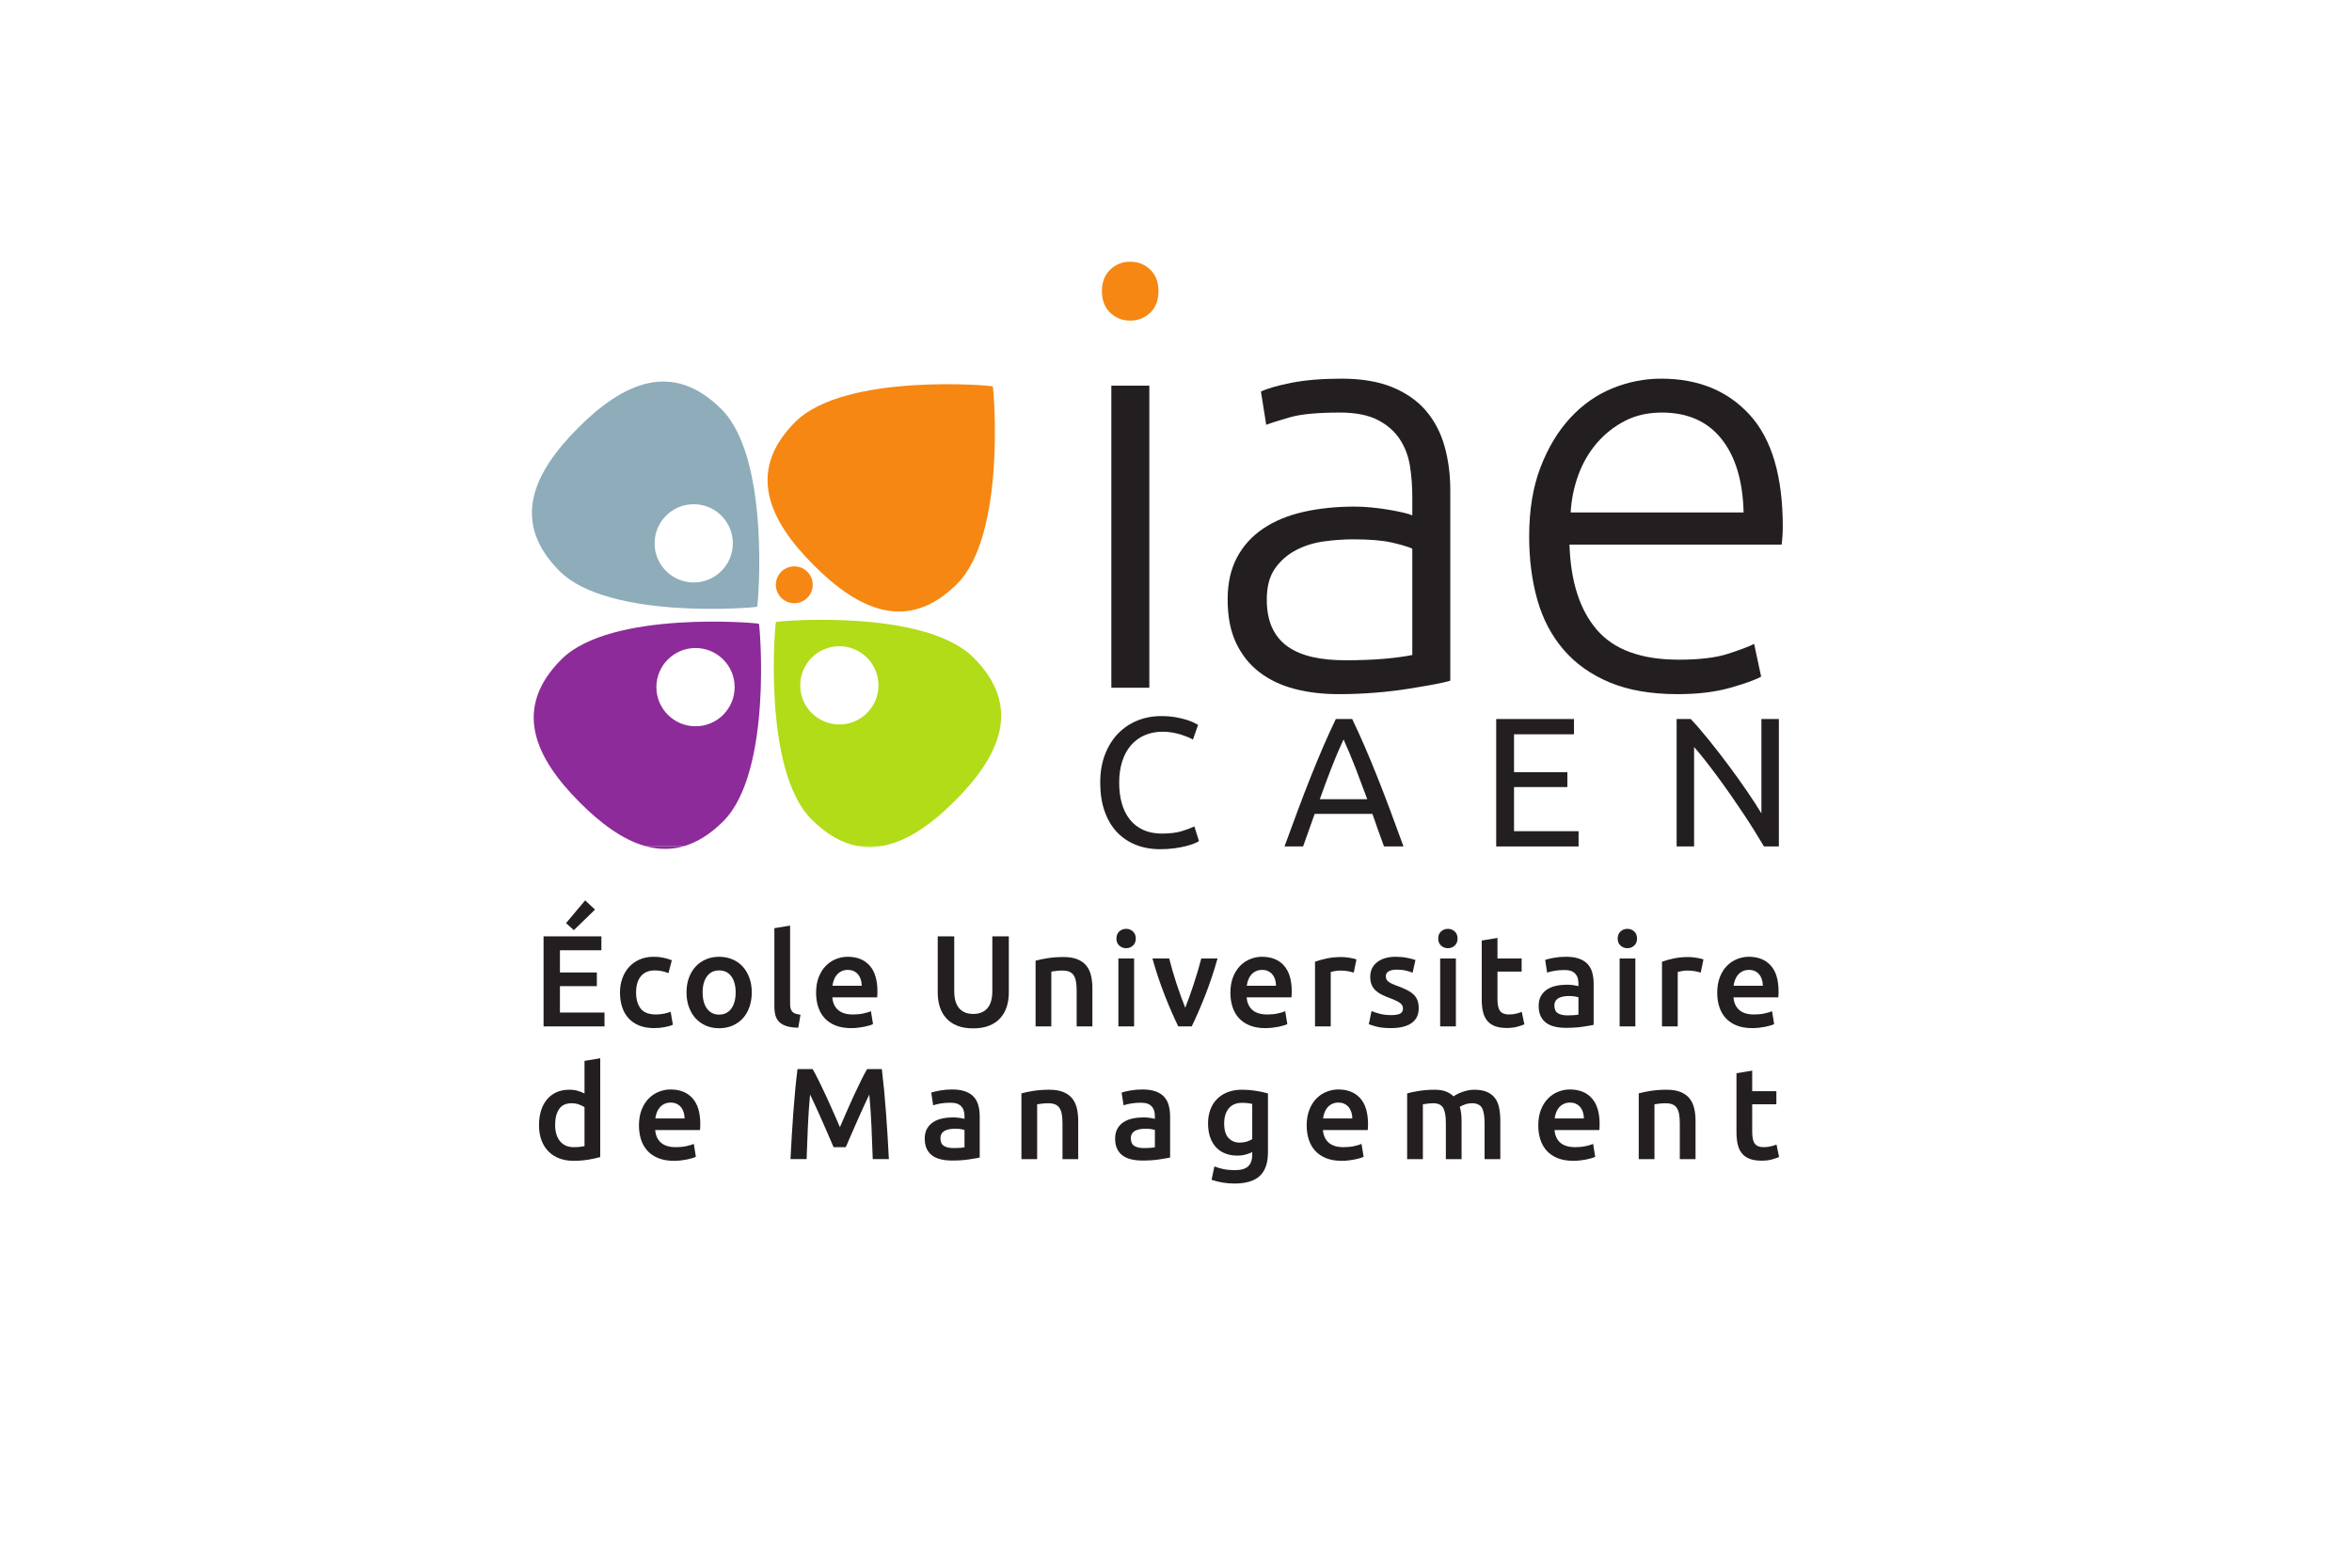 <?xml version="1.0" encoding="UTF-8" standalone="no"?>
<svg
   xmlns:dc="http://purl.org/dc/elements/1.1/"
   xmlns:cc="http://creativecommons.org/ns#"
   xmlns:rdf="http://www.w3.org/1999/02/22-rdf-syntax-ns#"
   xmlns:svg="http://www.w3.org/2000/svg"
   xmlns="http://www.w3.org/2000/svg"
   viewBox="0 0 566.933 377.947"
   height="377.947"
   width="566.933"
   xml:space="preserve"
   id="svg2"
   version="1.1"><defs
     id="defs6"/><g
     transform="matrix(1.333,0,0,-1.333,0,377.947)"
     id="g10"><g
       transform="scale(0.1)"
       id="g12"><path
         id="path14"
         style="fill:#8eacba;fill-opacity:1;fill-rule:nonzero;stroke:none"
         d="m 1254.44,1923.38 c 39.08,0 70.76,-31.7 70.76,-70.76 0,-39.09 -31.68,-70.77 -70.76,-70.77 -39.08,0 -70.75,31.68 -70.76,70.77 0,39.06 31.68,70.76 70.76,70.76 z m 114.63,-185.4 c 1.6,1.61 24.96,267.8 -64.39,357.16 -89.36,89.34 -178.35,47.26 -259.19,-33.58 -80.845,-80.85 -122.924,-169.84 -33.57,-259.19 89.35,-89.35 355.55,-65.99 357.15,-64.39"/><path
         id="path16"
         style="fill:#8c2b99;fill-opacity:1;fill-rule:nonzero;stroke:none"
         d="m 1257.69,1521.76 c -39.08,0 -70.76,31.68 -70.76,70.76 0,39.09 31.68,70.76 70.76,70.76 39.08,0 70.75,-31.68 70.75,-70.76 0,-39.08 -31.67,-70.76 -70.75,-70.76 z m 114.63,185.38 c -1.61,1.62 -267.81,24.98 -357.16,-64.38 -89.344,-89.34 -47.262,-178.34 33.58,-259.18 37.54,-37.54 76.84,-66.7 117.11,-78.24 h 72.39 c 23.11,7.07 46.39,21.36 69.69,44.66 89.35,89.35 65.99,355.55 64.39,357.14"/><path
         id="path18"
         style="fill:#8c2b99;fill-opacity:1;fill-rule:nonzero;stroke:none"
         d="m 1238.24,1305.34 h -72.39 c 23.84,-6.83 48.02,-7.45 72.39,0"/><path
         id="path20"
         style="fill:#b2db18;fill-opacity:1;fill-rule:nonzero;stroke:none"
         d="m 1517.78,1525.01 c -39.09,0 -70.76,31.69 -70.76,70.77 -0.01,39.07 31.67,70.76 70.76,70.76 39.07,0 70.75,-31.69 70.75,-70.76 0,-39.08 -31.68,-70.77 -70.75,-70.77 z m 208.94,-138.17 c 80.84,80.83 122.92,169.82 33.57,259.17 -89.35,89.36 -355.54,66 -357.14,64.39 -1.61,-1.6 -24.97,-267.8 64.39,-357.15 27.65,-27.66 55.26,-42.69 82.61,-47.91 h 45.45 c 45.17,8.19 89.24,39.61 131.12,81.5"/><path
         id="path22"
         style="fill:#b2db18;fill-opacity:1;fill-rule:nonzero;stroke:none"
         d="m 1595.6,1305.34 h -45.45 c 15.25,-2.91 30.41,-2.73 45.45,0"/><path
         id="path24"
         style="fill:#f68712;fill-opacity:1;fill-rule:nonzero;stroke:none"
         d="m 1730.77,1779.36 c 89.36,89.34 65.99,355.53 64.39,357.14 -1.61,1.6 -267.8,24.97 -357.15,-64.38 -89.35,-89.36 -47.27,-178.35 33.57,-259.21 80.85,-80.83 169.84,-122.91 259.19,-33.55"/><path
         id="path26"
         style="fill:#f68712;fill-opacity:1;fill-rule:nonzero;stroke:none"
         d="m 1402.98,1777.62 c 0,-18.4 14.91,-33.31 33.31,-33.31 18.4,0 33.31,14.92 33.31,33.31 0,18.4 -14.91,33.32 -33.31,33.32 -18.4,0 -33.31,-14.92 -33.31,-33.32"/><path
         id="path28"
         style="fill:#231f20;fill-opacity:1;fill-rule:nonzero;stroke:none"
         d="m 2078.32,1591.47 h -68.69 v 546.3 h 68.69 v -546.3"/><path
         id="path30"
         style="fill:#231f20;fill-opacity:1;fill-rule:nonzero;stroke:none"
         d="m 2432.31,1641.13 c 26.75,0 50.19,0.88 70.26,2.64 20.08,1.75 37.15,4.05 51.25,6.87 v 192.31 c -7.76,3.52 -20.07,7.22 -36.98,11.1 -16.91,3.86 -40.16,5.81 -69.75,5.81 -16.9,0 -34.52,-1.24 -52.83,-3.7 -18.32,-2.47 -35.23,-7.75 -50.71,-15.84 -15.51,-8.11 -28.19,-19.21 -38.05,-33.29 -9.87,-14.1 -14.79,-32.75 -14.79,-56 0,-20.45 3.33,-37.7 10.03,-51.78 6.69,-14.1 16.2,-25.37 28.53,-33.82 12.32,-8.45 27.12,-14.62 44.38,-18.49 17.26,-3.88 36.81,-5.81 58.66,-5.81 z m -6.35,509.32 c 35.93,0 66.4,-5.12 91.41,-15.32 24.99,-10.22 45.25,-24.3 60.76,-42.27 15.48,-17.97 26.76,-39.28 33.81,-63.93 7.03,-24.66 10.57,-51.43 10.57,-80.3 v -344.49 c -7.05,-2.11 -17.28,-4.4 -30.65,-6.86 -13.39,-2.48 -28.89,-5.12 -46.49,-7.93 -17.62,-2.8 -37.17,-5.1 -58.65,-6.87 -21.5,-1.74 -43.5,-2.63 -66.04,-2.63 -28.9,0 -55.48,3.16 -79.78,9.5 -24.3,6.34 -45.43,16.38 -63.4,30.12 -17.96,13.73 -32.06,31.34 -42.27,52.84 -10.21,21.47 -15.32,47.71 -15.32,78.72 0,29.58 5.63,54.94 16.91,76.08 11.25,21.13 27.11,38.57 47.55,52.3 20.42,13.74 44.73,23.78 72.91,30.11 28.17,6.35 58.81,9.52 91.93,9.52 9.85,0 20.24,-0.53 31.17,-1.59 10.91,-1.06 21.49,-2.47 31.7,-4.22 10.21,-1.77 19.02,-3.54 26.42,-5.29 7.4,-1.76 12.5,-3.35 15.32,-4.75 V 1937 c 0,19.02 -1.41,37.51 -4.22,55.48 -2.83,17.96 -8.99,34.16 -18.5,48.61 -9.51,14.43 -22.9,26.05 -40.15,34.87 -17.27,8.79 -39.99,13.2 -68.16,13.2 -40.15,0 -70.1,-2.82 -89.82,-8.45 -19.72,-5.64 -34.17,-10.22 -43.31,-13.74 l -9.52,60.23 c 11.98,5.64 30.46,10.92 55.47,15.85 25.01,4.93 55.12,7.4 90.35,7.4"/><path
         id="path32"
         style="fill:#231f20;fill-opacity:1;fill-rule:nonzero;stroke:none"
         d="m 3152.95,1908.47 c -1.43,57.06 -14.8,101.44 -40.15,133.14 -25.36,31.7 -61.29,47.55 -107.79,47.55 -24.67,0 -46.68,-4.93 -66.04,-14.79 -19.38,-9.87 -36.29,-23.08 -50.72,-39.63 -14.45,-16.56 -25.73,-35.76 -33.82,-57.58 -8.1,-21.85 -12.86,-44.75 -14.26,-68.69 z m -387.8,-43.33 c 0,47.91 6.87,89.64 20.6,125.22 13.74,35.57 31.7,65.34 53.89,89.3 22.19,23.93 47.55,41.73 76.08,53.35 28.53,11.63 57.94,17.44 88.23,17.44 66.93,0 120.28,-21.84 160.09,-65.51 39.8,-43.69 59.7,-110.96 59.7,-201.83 0,-5.65 -0.18,-11.28 -0.53,-16.91 -0.36,-5.65 -0.89,-10.93 -1.58,-15.85 h -383.57 c 2.11,-66.93 18.65,-118.34 49.66,-154.27 30.99,-35.93 80.3,-53.89 147.94,-53.89 37.33,0 66.91,3.51 88.76,10.56 21.83,7.04 37.68,13.03 47.55,17.97 l 12.68,-59.18 c -9.88,-5.65 -28.37,-12.33 -55.48,-20.07 -27.12,-7.75 -59.01,-11.62 -95.62,-11.62 -47.92,0 -88.77,7.05 -122.58,21.13 -33.82,14.08 -61.66,33.81 -83.48,59.17 -21.84,25.36 -37.7,55.47 -47.55,90.34 -9.87,34.87 -14.79,73.08 -14.79,114.65"/><path
         id="path34"
         style="fill:#231f20;fill-opacity:1;fill-rule:nonzero;stroke:none"
         d="m 2097.92,1299.4 c -16.18,0 -30.93,2.66 -44.23,7.98 -13.3,5.32 -24.73,13.08 -34.26,23.28 -9.53,10.19 -16.91,22.78 -22.11,37.75 -5.21,14.96 -7.82,32.09 -7.82,51.37 0,19.3 2.94,36.42 8.82,51.39 5.87,14.96 13.8,27.55 23.77,37.74 9.99,10.2 21.63,17.96 34.93,23.28 13.3,5.33 27.49,7.98 42.56,7.98 9.54,0 18.13,-0.66 25.78,-1.99 7.65,-1.33 14.31,-2.88 19.95,-4.66 5.66,-1.78 10.26,-3.54 13.81,-5.32 3.54,-1.78 5.99,-3.11 7.32,-3.98 l -9.32,-26.62 c -1.99,1.34 -4.87,2.78 -8.64,4.33 -3.78,1.55 -8.04,3.11 -12.82,4.66 -4.76,1.54 -9.97,2.82 -15.62,3.82 -5.66,1 -11.36,1.5 -17.13,1.5 -12.19,0 -23.17,-2.11 -32.92,-6.32 -9.76,-4.22 -18.08,-10.31 -24.95,-18.29 -6.87,-7.99 -12.13,-17.68 -15.79,-29.1 -3.66,-11.43 -5.49,-24.23 -5.49,-38.42 0,-13.75 1.61,-26.26 4.82,-37.57 3.21,-11.31 8.04,-21.01 14.47,-29.1 6.43,-8.1 14.46,-14.36 24.11,-18.79 9.65,-4.44 20.9,-6.65 33.76,-6.65 14.85,0 27.15,1.54 36.91,4.66 9.76,3.09 17.07,5.86 21.96,8.31 l 8.31,-26.61 c -1.56,-1.11 -4.33,-2.5 -8.31,-4.16 -4,-1.66 -8.99,-3.27 -14.98,-4.82 -5.98,-1.54 -12.96,-2.88 -20.95,-3.99 -7.98,-1.11 -16.62,-1.66 -25.94,-1.66"/><path
         id="path36"
         style="fill:#231f20;fill-opacity:1;fill-rule:nonzero;stroke:none"
         d="m 2472.39,1389.86 c -7.09,19.29 -14.13,37.96 -21.11,56.04 -6.98,18.06 -14.25,35.42 -21.79,52.04 -7.76,-16.62 -15.12,-33.98 -22.11,-52.04 -6.99,-18.08 -13.91,-36.75 -20.79,-56.04 z m 30.28,-85.47 c -3.78,9.98 -7.33,19.78 -10.65,29.43 -3.33,9.65 -6.77,19.45 -10.31,29.43 h -104.42 l -20.96,-58.86 h -33.6 c 8.87,24.38 17.19,46.94 24.96,67.67 7.75,20.73 15.34,40.41 22.77,59.03 7.43,18.62 14.8,36.42 22.12,53.38 7.31,16.96 14.97,33.76 22.95,50.39 h 29.6 c 7.98,-16.63 15.63,-33.43 22.95,-50.39 7.31,-16.96 14.67,-34.76 22.11,-53.38 7.43,-18.62 15.02,-38.3 22.78,-59.03 7.76,-20.73 16.07,-43.29 24.94,-67.67 h -35.24"/><path
         id="path38"
         style="fill:#231f20;fill-opacity:1;fill-rule:nonzero;stroke:none"
         d="m 2705.53,1304.39 v 230.47 h 140.67 v -27.61 h -108.42 v -68.51 h 96.45 v -26.94 h -96.45 v -79.81 h 116.74 v -27.6 h -148.99"/><path
         id="path40"
         style="fill:#231f20;fill-opacity:1;fill-rule:nonzero;stroke:none"
         d="m 3189.76,1304.39 c -4.88,8.2 -10.48,17.4 -16.8,27.6 -6.32,10.2 -13.14,20.78 -20.45,31.76 -7.31,10.98 -14.91,22.12 -22.78,33.43 -7.87,11.29 -15.69,22.21 -23.45,32.75 -7.76,10.53 -15.29,20.45 -22.62,29.76 -7.31,9.32 -14.08,17.51 -20.28,24.61 v -179.91 h -31.59 v 230.47 h 25.6 c 10.42,-11.09 21.57,-24 33.43,-38.75 11.86,-14.75 23.61,-29.93 35.25,-45.57 11.64,-15.62 22.61,-30.98 32.92,-46.05 10.32,-15.07 19.02,-28.49 26.11,-40.24 v 170.61 h 31.6 v -230.47 h -26.94"/><path
         id="path42"
         style="fill:#231f20;fill-opacity:1;fill-rule:nonzero;stroke:none"
         d="m 1075.97,1190.16 -38.31,-37.13 -14.09,12.68 34.54,41.14 z M 982.906,978.891 v 162.859 h 104.584 v -25.15 h -74.97 v -40.18 h 66.74 v -24.68 h -66.74 v -47.71 h 80.61 V 978.891 H 982.906"/><path
         id="path44"
         style="fill:#231f20;fill-opacity:1;fill-rule:nonzero;stroke:none"
         d="m 1121.09,1040.23 c 0,9.08 1.41,17.58 4.23,25.49 2.82,7.91 6.85,14.77 12.11,20.57 5.24,5.79 11.63,10.33 19.15,13.62 7.52,3.29 15.97,4.95 25.38,4.95 11.59,0 22.56,-2.12 32.9,-6.35 l -6.11,-23.27 c -3.3,1.41 -7.02,2.58 -11.17,3.52 -4.15,0.95 -8.57,1.42 -13.28,1.42 -11.12,0 -19.58,-3.49 -25.37,-10.46 -5.8,-6.97 -8.7,-16.81 -8.7,-29.49 0,-12.22 2.74,-21.9 8.22,-29.03 5.49,-7.13 14.73,-10.69 27.74,-10.69 4.85,0 9.64,0.47 14.33,1.41 4.7,0.94 8.77,2.11 12.22,3.52 l 3.99,-23.499 c -3.13,-1.57 -7.87,-2.972 -14.22,-4.222 -6.33,-1.258 -12.88,-1.891 -19.61,-1.891 -10.5,0 -19.62,1.613 -27.38,4.82 -7.76,3.211 -14.19,7.672 -19.27,13.391 -5.09,5.731 -8.89,12.531 -11.4,20.451 -2.51,7.91 -3.76,16.49 -3.76,25.74"/><path
         id="path46"
         style="fill:#231f20;fill-opacity:1;fill-rule:nonzero;stroke:none"
         d="m 1330.25,1040.46 c 0,12.22 -2.63,21.9 -7.88,29.02 -5.25,7.13 -12.57,10.7 -21.97,10.7 -9.4,0 -16.72,-3.57 -21.98,-10.7 -5.24,-7.12 -7.87,-16.8 -7.87,-29.02 0,-12.38 2.63,-22.17 7.87,-29.37 5.26,-7.21 12.58,-10.82 21.98,-10.82 9.4,0 16.72,3.61 21.97,10.82 5.25,7.2 7.88,16.99 7.88,29.37 z m 29.14,0 c 0,-9.72 -1.42,-18.56 -4.24,-26.55 -2.81,-8 -6.82,-14.808 -11.98,-20.449 -5.17,-5.652 -11.4,-10.031 -18.68,-13.172 -7.29,-3.117 -15.32,-4.687 -24.09,-4.687 -8.77,0 -16.77,1.57 -23.97,4.687 -7.21,3.141 -13.4,7.52 -18.56,13.172 -5.18,5.641 -9.21,12.449 -12.11,20.449 -2.9,7.99 -4.35,16.83 -4.35,26.55 0,9.71 1.45,18.53 4.35,26.44 2.9,7.91 6.97,14.68 12.22,20.33 5.25,5.63 11.48,9.99 18.68,13.04 7.21,3.05 15.12,4.59 23.74,4.59 8.61,0 16.57,-1.54 23.85,-4.59 7.29,-3.05 13.52,-7.41 18.68,-13.04 5.17,-5.65 9.2,-12.42 12.1,-20.33 2.9,-7.91 4.36,-16.73 4.36,-26.44"/><path
         id="path48"
         style="fill:#231f20;fill-opacity:1;fill-rule:nonzero;stroke:none"
         d="m 1443.52,976.531 c -8.47,0.168 -15.48,1.11 -21.03,2.828 -5.57,1.719 -9.99,4.192 -13.29,7.403 -3.29,3.207 -5.59,7.207 -6.93,11.976 -1.33,4.792 -1.99,10.232 -1.99,16.342 v 141.47 l 28.44,4.7 v -140.77 c 0,-3.45 0.26,-6.34 0.82,-8.69 0.54,-2.35 1.52,-4.35 2.94,-6 1.4,-1.64 3.32,-2.9 5.75,-3.76 2.43,-0.86 5.52,-1.52 9.28,-1.99 l -3.99,-23.509"/><path
         id="path50"
         style="fill:#231f20;fill-opacity:1;fill-rule:nonzero;stroke:none"
         d="m 1558.21,1052.44 c 0,3.92 -0.56,7.64 -1.65,11.17 -1.1,3.52 -2.7,6.58 -4.82,9.16 -2.12,2.59 -4.69,4.62 -7.75,6.11 -3.06,1.49 -6.7,2.23 -10.93,2.23 -4.38,0 -8.22,-0.82 -11.51,-2.47 -3.29,-1.64 -6.08,-3.79 -8.35,-6.45 -2.27,-2.67 -4.03,-5.72 -5.28,-9.17 -1.26,-3.45 -2.12,-6.97 -2.59,-10.58 z m -82.49,-12.68 c 0,10.81 1.6,20.28 4.81,28.43 3.22,8.15 7.48,14.93 12.81,20.33 5.33,5.41 11.44,9.48 18.33,12.21 6.9,2.75 13.95,4.13 21.16,4.13 16.91,0 30.11,-5.26 39.6,-15.76 9.47,-10.49 14.22,-26.16 14.22,-47 0,-1.56 -0.05,-3.33 -0.12,-5.28 -0.09,-1.96 -0.21,-3.72 -0.36,-5.3 h -81.08 c 0.78,-9.86 4.27,-17.5 10.46,-22.91 6.19,-5.4 15.16,-8.1 26.91,-8.1 6.89,0 13.2,0.62 18.92,1.87 5.71,1.26 10.22,2.59 13.51,4.01 l 3.76,-23.269 c -1.57,-0.781 -3.72,-1.609 -6.46,-2.473 -2.74,-0.859 -5.88,-1.636 -9.4,-2.347 -3.53,-0.699 -7.33,-1.301 -11.4,-1.77 -4.07,-0.461 -8.22,-0.703 -12.46,-0.703 -10.8,0 -20.2,1.613 -28.19,4.82 -7.99,3.211 -14.57,7.672 -19.75,13.391 -5.16,5.731 -9,12.471 -11.51,20.221 -2.51,7.75 -3.76,16.25 -3.76,25.5"/><path
         id="path52"
         style="fill:#231f20;fill-opacity:1;fill-rule:nonzero;stroke:none"
         d="m 1759.6,975.359 c -11.13,0 -20.68,1.61 -28.67,4.821 -7.99,3.211 -14.61,7.711 -19.86,13.511 -5.24,5.789 -9.12,12.609 -11.63,20.449 -2.51,7.83 -3.76,16.45 -3.76,25.85 v 101.76 h 29.84 v -98.94 c 0,-7.37 0.82,-13.67 2.47,-18.92 1.64,-5.25 4,-9.51 7.05,-12.8 3.06,-3.3 6.66,-5.73 10.81,-7.29 4.15,-1.57 8.81,-2.35 13.99,-2.35 5.16,0 9.86,0.78 14.1,2.35 4.23,1.56 7.87,3.99 10.93,7.29 3.05,3.29 5.4,7.55 7.04,12.8 1.65,5.25 2.47,11.55 2.47,18.92 v 98.94 h 29.84 v -101.76 c 0,-9.4 -1.29,-18.02 -3.87,-25.85 -2.58,-7.84 -6.51,-14.66 -11.75,-20.449 -5.26,-5.8 -11.94,-10.3 -20.09,-13.511 -8.15,-3.211 -17.78,-4.821 -28.91,-4.821"/><path
         id="path54"
         style="fill:#231f20;fill-opacity:1;fill-rule:nonzero;stroke:none"
         d="m 1872.63,1097.8 c 5.48,1.57 12.61,3.06 21.39,4.47 8.77,1.4 18.48,2.11 29.14,2.11 10.02,0 18.41,-1.37 25.15,-4.11 6.72,-2.75 12.1,-6.58 16.09,-11.52 3.99,-4.93 6.82,-10.89 8.47,-17.86 1.64,-6.97 2.46,-14.61 2.46,-22.91 v -69.089 h -28.44 v 64.629 c 0,6.58 -0.43,12.17 -1.29,16.79 -0.86,4.62 -2.27,8.38 -4.23,11.28 -1.96,2.9 -4.63,5.02 -7.99,6.35 -3.38,1.33 -7.49,2 -12.34,2 -3.6,0 -7.36,-0.23 -11.28,-0.7 -3.92,-0.48 -6.82,-0.87 -8.69,-1.18 v -99.169 h -28.44 V 1097.8"/><path
         id="path56"
         style="fill:#231f20;fill-opacity:1;fill-rule:nonzero;stroke:none"
         d="m 2050.77,978.891 h -28.44 V 1101.8 h 28.44 z m 3.05,158.869 c 0,-5.34 -1.73,-9.57 -5.17,-12.7 -3.45,-3.13 -7.52,-4.7 -12.22,-4.7 -4.86,0 -9.01,1.57 -12.46,4.7 -3.45,3.13 -5.17,7.36 -5.17,12.7 0,5.47 1.72,9.78 5.17,12.92 3.45,3.13 7.6,4.7 12.46,4.7 4.7,0 8.77,-1.57 12.22,-4.7 3.44,-3.14 5.17,-7.45 5.17,-12.92"/><path
         id="path58"
         style="fill:#231f20;fill-opacity:1;fill-rule:nonzero;stroke:none"
         d="m 2130.61,978.891 c -7.86,16.129 -15.93,34.669 -24.19,55.569 -8.26,20.92 -15.77,43.36 -22.53,67.34 h 30.32 c 1.73,-6.9 3.74,-14.3 6.02,-22.21 2.28,-7.92 4.72,-15.83 7.31,-23.74 2.6,-7.91 5.28,-15.58 8.03,-23.03 2.76,-7.44 5.3,-14.14 7.67,-20.09 2.36,5.95 4.87,12.65 7.55,20.09 2.67,7.45 5.31,15.12 7.91,23.03 2.58,7.91 5.06,15.82 7.43,23.74 2.35,7.91 4.4,15.31 6.13,22.21 h 29.39 c -6.77,-23.98 -14.28,-46.42 -22.54,-67.34 -8.27,-20.9 -16.32,-39.44 -24.18,-55.569 h -24.32"/><path
         id="path60"
         style="fill:#231f20;fill-opacity:1;fill-rule:nonzero;stroke:none"
         d="m 2307.39,1052.44 c 0,3.92 -0.55,7.64 -1.65,11.17 -1.09,3.52 -2.69,6.58 -4.81,9.16 -2.12,2.59 -4.7,4.62 -7.76,6.11 -3.05,1.49 -6.7,2.23 -10.92,2.23 -4.39,0 -8.23,-0.82 -11.52,-2.47 -3.29,-1.64 -6.07,-3.79 -8.35,-6.45 -2.26,-2.67 -4.03,-5.72 -5.28,-9.17 -1.26,-3.45 -2.12,-6.97 -2.59,-10.58 z m -82.49,-12.68 c 0,10.81 1.6,20.28 4.82,28.43 3.21,8.15 7.48,14.93 12.81,20.33 5.32,5.41 11.43,9.48 18.33,12.21 6.89,2.75 13.94,4.13 21.15,4.13 16.92,0 30.12,-5.26 39.6,-15.76 9.47,-10.49 14.22,-26.16 14.22,-47 0,-1.56 -0.05,-3.33 -0.12,-5.28 -0.08,-1.96 -0.2,-3.72 -0.36,-5.3 h -81.07 c 0.78,-9.86 4.26,-17.5 10.46,-22.91 6.19,-5.4 15.15,-8.1 26.9,-8.1 6.9,0 13.2,0.62 18.93,1.87 5.71,1.26 10.21,2.59 13.5,4.01 l 3.76,-23.269 c -1.56,-0.781 -3.72,-1.609 -6.45,-2.473 -2.75,-0.859 -5.88,-1.636 -9.41,-2.347 -3.52,-0.699 -7.32,-1.301 -11.39,-1.77 -4.08,-0.461 -8.23,-0.703 -12.46,-0.703 -10.81,0 -20.21,1.613 -28.2,4.82 -7.99,3.211 -14.57,7.672 -19.74,13.391 -5.17,5.731 -9.01,12.471 -11.52,20.221 -2.51,7.75 -3.76,16.25 -3.76,25.5"/><path
         id="path62"
         style="fill:#231f20;fill-opacity:1;fill-rule:nonzero;stroke:none"
         d="m 2447.92,1076.18 c -2.34,0.78 -5.61,1.6 -9.75,2.46 -4.16,0.86 -8.97,1.3 -14.45,1.3 -3.14,0 -6.46,-0.32 -9.99,-0.93 -3.52,-0.64 -6,-1.19 -7.4,-1.65 v -98.469 h -28.44 v 117.029 c 5.48,2.03 12.33,3.95 20.57,5.76 8.22,1.8 17.34,2.7 27.37,2.7 1.88,0 4.07,-0.12 6.58,-0.36 2.5,-0.23 5.01,-0.54 7.52,-0.93 2.5,-0.39 4.93,-0.86 7.29,-1.41 2.35,-0.56 4.23,-1.06 5.64,-1.53 l -4.94,-23.97"/><path
         id="path64"
         style="fill:#231f20;fill-opacity:1;fill-rule:nonzero;stroke:none"
         d="m 2515.37,999.34 c 7.53,0 13.01,0.9 16.46,2.69 3.44,1.81 5.16,4.91 5.16,9.29 0,4.07 -1.83,7.44 -5.52,10.11 -3.68,2.65 -9.75,5.55 -18.21,8.69 -5.17,1.88 -9.91,3.88 -14.22,5.99 -4.3,2.11 -8.02,4.58 -11.16,7.41 -3.13,2.82 -5.6,6.22 -7.4,10.22 -1.81,4 -2.71,8.89 -2.71,14.69 0,11.28 4.15,20.17 12.46,26.67 8.31,6.49 19.58,9.76 33.84,9.76 7.21,0 14.1,-0.68 20.69,-2.01 6.57,-1.33 11.51,-2.62 14.8,-3.87 l -5.18,-23.03 c -3.13,1.41 -7.12,2.69 -11.98,3.88 -4.86,1.17 -10.5,1.75 -16.92,1.75 -5.8,0 -10.5,-0.97 -14.1,-2.94 -3.61,-1.95 -5.4,-4.97 -5.4,-9.04 0,-2.04 0.35,-3.84 1.05,-5.41 0.7,-1.56 1.92,-3.02 3.64,-4.34 1.72,-1.33 4,-2.67 6.82,-4 2.82,-1.33 6.26,-2.7 10.34,-4.11 6.73,-2.51 12.45,-4.97 17.16,-7.4 4.7,-2.43 8.57,-5.17 11.63,-8.23 3.06,-3.05 5.28,-6.54 6.7,-10.45 1.41,-3.92 2.11,-8.63 2.11,-14.11 0,-11.741 -4.35,-20.64 -13.04,-26.671 -8.7,-6.027 -21.11,-9.051 -37.25,-9.051 -10.81,0 -19.51,0.91 -26.09,2.711 -6.58,1.789 -11.2,3.25 -13.86,4.34 l 4.94,23.741 c 4.23,-1.73 9.27,-3.38 15.15,-4.94 5.88,-1.56 12.57,-2.34 20.09,-2.34"/><path
         id="path66"
         style="fill:#231f20;fill-opacity:1;fill-rule:nonzero;stroke:none"
         d="M 2632.64,978.891 H 2604.2 V 1101.8 h 28.44 z m 3.05,158.869 c 0,-5.34 -1.73,-9.57 -5.17,-12.7 -3.45,-3.13 -7.52,-4.7 -12.22,-4.7 -4.86,0 -9.01,1.57 -12.46,4.7 -3.45,3.13 -5.17,7.36 -5.17,12.7 0,5.47 1.72,9.78 5.17,12.92 3.45,3.13 7.6,4.7 12.46,4.7 4.7,0 8.77,-1.57 12.22,-4.7 3.44,-3.14 5.17,-7.45 5.17,-12.92"/><path
         id="path68"
         style="fill:#231f20;fill-opacity:1;fill-rule:nonzero;stroke:none"
         d="m 2679.4,1134.23 28.43,4.7 v -37.13 h 43.71 v -23.74 h -43.71 v -50.05 c 0,-9.87 1.57,-16.92 4.71,-21.15 3.12,-4.23 8.46,-6.35 15.98,-6.35 5.17,0 9.75,0.55 13.75,1.64 3.99,1.09 7.16,2.12 9.51,3.06 l 4.7,-22.562 c -3.29,-1.41 -7.6,-2.859 -12.93,-4.347 -5.32,-1.481 -11.59,-2.231 -18.79,-2.231 -8.78,0 -16.1,1.18 -21.98,3.52 -5.88,2.351 -10.53,5.762 -13.98,10.23 -3.45,4.461 -5.87,9.871 -7.29,16.21 -1.4,6.34 -2.11,13.59 -2.11,21.74 v 106.46"/><path
         id="path70"
         style="fill:#231f20;fill-opacity:1;fill-rule:nonzero;stroke:none"
         d="m 2834.27,998.859 c 8.77,0 15.43,0.481 19.97,1.411 v 31.5 c -1.56,0.47 -3.84,0.94 -6.82,1.41 -2.97,0.46 -6.26,0.7 -9.86,0.7 -3.14,0 -6.31,-0.24 -9.52,-0.7 -3.22,-0.47 -6.12,-1.34 -8.69,-2.59 -2.59,-1.25 -4.67,-3.02 -6.23,-5.29 -1.58,-2.27 -2.36,-5.13 -2.36,-8.58 0,-6.74 2.12,-11.4 6.35,-13.97 4.23,-2.59 9.95,-3.891 17.16,-3.891 z m -2.36,106.001 c 9.41,0 17.32,-1.19 23.74,-3.53 6.42,-2.35 11.56,-5.64 15.39,-9.87 3.84,-4.23 6.59,-9.37 8.23,-15.39 1.65,-6.04 2.47,-12.66 2.47,-19.87 v -74.489 c -4.39,-0.941 -11.01,-2.082 -19.87,-3.41 -8.84,-1.332 -18.83,-2 -29.96,-2 -7.36,0 -14.1,0.699 -20.2,2.121 -6.11,1.406 -11.33,3.68 -15.64,6.816 -4.3,3.121 -7.67,7.192 -10.09,12.211 -2.44,5.011 -3.65,11.201 -3.65,18.571 0,7.05 1.37,13 4.12,17.86 2.73,4.85 6.45,8.82 11.16,11.86 4.69,3.06 10.13,5.26 16.33,6.59 6.19,1.32 12.65,2 19.39,2 3.13,0 6.42,-0.21 9.86,-0.59 3.45,-0.4 7.13,-1.06 11.05,-2 v 4.7 c 0,3.29 -0.39,6.42 -1.17,9.4 -0.78,2.97 -2.16,5.6 -4.11,7.87 -1.97,2.27 -4.56,4.04 -7.76,5.3 -3.21,1.25 -7.24,1.87 -12.11,1.87 -6.57,0 -12.61,-0.47 -18.09,-1.41 -5.48,-0.94 -9.96,-2.04 -13.39,-3.29 l -3.53,23.03 c 3.61,1.25 8.85,2.51 15.74,3.76 6.9,1.25 14.26,1.89 22.09,1.89"/><path
         id="path72"
         style="fill:#231f20;fill-opacity:1;fill-rule:nonzero;stroke:none"
         d="m 2957.18,978.891 h -28.44 V 1101.8 h 28.44 z m 3.05,158.869 c 0,-5.34 -1.72,-9.57 -5.17,-12.7 -3.45,-3.13 -7.52,-4.7 -12.22,-4.7 -4.86,0 -9.01,1.57 -12.46,4.7 -3.45,3.13 -5.17,7.36 -5.17,12.7 0,5.47 1.72,9.78 5.17,12.92 3.45,3.13 7.6,4.7 12.46,4.7 4.7,0 8.77,-1.57 12.22,-4.7 3.45,-3.14 5.17,-7.45 5.17,-12.92"/><path
         id="path74"
         style="fill:#231f20;fill-opacity:1;fill-rule:nonzero;stroke:none"
         d="m 3075.38,1076.18 c -2.34,0.78 -5.6,1.6 -9.75,2.46 -4.16,0.86 -8.97,1.3 -14.45,1.3 -3.14,0 -6.46,-0.32 -9.99,-0.93 -3.52,-0.64 -5.99,-1.19 -7.4,-1.65 v -98.469 h -28.44 v 117.029 c 5.48,2.03 12.34,3.95 20.57,5.76 8.22,1.8 17.34,2.7 27.37,2.7 1.89,0 4.07,-0.12 6.58,-0.36 2.5,-0.23 5.01,-0.54 7.52,-0.93 2.5,-0.39 4.93,-0.86 7.29,-1.41 2.35,-0.56 4.23,-1.06 5.64,-1.53 l -4.94,-23.97"/><path
         id="path76"
         style="fill:#231f20;fill-opacity:1;fill-rule:nonzero;stroke:none"
         d="m 3187.71,1052.44 c 0,3.92 -0.55,7.64 -1.65,11.17 -1.09,3.52 -2.69,6.58 -4.81,9.16 -2.12,2.59 -4.7,4.62 -7.75,6.11 -3.06,1.49 -6.7,2.23 -10.93,2.23 -4.39,0 -8.22,-0.82 -11.52,-2.47 -3.29,-1.64 -6.07,-3.79 -8.34,-6.45 -2.27,-2.67 -4.04,-5.72 -5.29,-9.17 -1.26,-3.45 -2.12,-6.97 -2.59,-10.58 z m -82.49,-12.68 c 0,10.81 1.61,20.28 4.82,28.43 3.21,8.15 7.48,14.93 12.81,20.33 5.32,5.41 11.44,9.48 18.33,12.21 6.9,2.75 13.95,4.13 21.15,4.13 16.92,0 30.12,-5.26 39.6,-15.76 9.48,-10.49 14.22,-26.16 14.22,-47 0,-1.56 -0.05,-3.33 -0.11,-5.28 -0.09,-1.96 -0.21,-3.72 -0.37,-5.3 h -81.07 c 0.78,-9.86 4.27,-17.5 10.46,-22.91 6.19,-5.4 15.15,-8.1 26.9,-8.1 6.9,0 13.21,0.62 18.93,1.87 5.71,1.26 10.21,2.59 13.5,4.01 l 3.76,-23.269 c -1.56,-0.781 -3.72,-1.609 -6.45,-2.473 -2.74,-0.859 -5.88,-1.636 -9.41,-2.347 -3.52,-0.699 -7.32,-1.301 -11.39,-1.77 -4.07,-0.461 -8.22,-0.703 -12.46,-0.703 -10.8,0 -20.21,1.613 -28.2,4.82 -7.98,3.211 -14.57,7.672 -19.74,13.391 -5.17,5.731 -9.01,12.471 -11.52,20.221 -2.51,7.75 -3.76,16.25 -3.76,25.5"/><path
         id="path78"
         style="fill:#231f20;fill-opacity:1;fill-rule:nonzero;stroke:none"
         d="m 1003.82,800.691 c 0,-12.531 2.98,-22.363 8.94,-29.492 5.95,-7.129 14.17,-10.687 24.67,-10.687 4.54,0 8.42,0.187 11.64,0.59 3.2,0.386 5.83,0.82 7.87,1.277 v 70.512 c -2.51,1.718 -5.84,3.328 -9.99,4.82 -4.15,1.48 -8.58,2.23 -13.28,2.23 -10.34,0 -17.9,-3.519 -22.68,-10.57 -4.77,-7.051 -7.17,-16.609 -7.17,-28.68 z m 81.56,-58.043 c -5.65,-1.726 -12.74,-3.289 -21.27,-4.699 -8.55,-1.418 -17.51,-2.121 -26.92,-2.121 -9.71,0 -18.41,1.504 -26.08,4.461 -7.68,2.981 -14.219,7.25 -19.622,12.82 -5.41,5.551 -9.558,12.289 -12.461,20.2 -2.898,7.91 -4.343,16.812 -4.343,26.679 0,9.711 1.211,18.532 3.64,26.442 2.434,7.91 5.996,14.679 10.696,20.332 4.695,5.629 10.418,9.976 17.16,13.039 6.73,3.051 14.48,4.578 23.26,4.578 5.96,0 11.2,-0.711 15.74,-2.109 4.55,-1.411 8.47,-2.981 11.76,-4.7 v 58.981 l 28.44,4.699 V 742.648"/><path
         id="path80"
         style="fill:#231f20;fill-opacity:1;fill-rule:nonzero;stroke:none"
         d="m 1237.9,812.441 c 0,3.918 -0.56,7.637 -1.65,11.168 -1.1,3.52 -2.7,6.582 -4.82,9.161 -2.12,2.589 -4.7,4.621 -7.75,6.109 -3.06,1.492 -6.7,2.23 -10.93,2.23 -4.39,0 -8.22,-0.82 -11.51,-2.468 -3.3,-1.641 -6.08,-3.789 -8.35,-6.45 -2.27,-2.671 -4.04,-5.722 -5.29,-9.171 -1.26,-3.45 -2.12,-6.969 -2.59,-10.579 z m -82.49,-12.679 c 0,10.808 1.6,20.277 4.81,28.429 3.21,8.149 7.48,14.93 12.81,20.329 5.32,5.41 11.44,9.48 18.33,12.21 6.9,2.75 13.95,4.129 21.15,4.129 16.92,0 30.12,-5.257 39.6,-15.757 9.48,-10.493 14.22,-26.161 14.22,-47 0,-1.563 -0.05,-3.332 -0.11,-5.282 -0.09,-1.961 -0.21,-3.718 -0.37,-5.3 h -81.07 c 0.78,-9.86 4.27,-17.5 10.46,-22.911 6.19,-5.398 15.16,-8.097 26.9,-8.097 6.9,0 13.21,0.617 18.93,1.867 5.71,1.262 10.21,2.59 13.51,4.012 l 3.75,-23.27 c -1.56,-0.781 -3.72,-1.609 -6.45,-2.473 -2.74,-0.859 -5.88,-1.636 -9.4,-2.347 -3.53,-0.699 -7.33,-1.301 -11.4,-1.77 -4.07,-0.461 -8.22,-0.703 -12.46,-0.703 -10.8,0 -20.21,1.613 -28.2,4.82 -7.98,3.211 -14.57,7.672 -19.74,13.391 -5.17,5.731 -9.01,12.473 -11.52,20.223 -2.5,7.75 -3.75,16.25 -3.75,25.5"/><path
         id="path82"
         style="fill:#231f20;fill-opacity:1;fill-rule:nonzero;stroke:none"
         d="m 1469.48,901.75 c 3.44,-5.961 7.28,-13.238 11.51,-21.859 4.23,-8.621 8.55,-17.661 12.93,-27.141 4.39,-9.488 8.73,-19.121 13.04,-28.91 4.31,-9.789 8.26,-18.84 11.87,-27.141 3.61,8.301 7.52,17.352 11.75,27.141 4.23,9.789 8.54,19.422 12.92,28.91 4.39,9.48 8.7,18.52 12.93,27.141 4.23,8.621 8.07,15.898 11.51,21.859 h 26.68 c 1.44,-11.91 2.8,-24.559 4.08,-37.961 1.27,-13.391 2.43,-27.098 3.46,-41.117 1.04,-14.031 2,-28.133 2.87,-42.313 0.88,-14.179 1.64,-28 2.28,-41.468 h -29.14 c -0.64,18.949 -1.4,38.461 -2.28,58.507 -0.88,20.051 -2.19,39.493 -3.95,58.293 -1.72,-3.613 -3.76,-7.921 -6.11,-12.921 -2.35,-5.02 -4.86,-10.461 -7.51,-16.34 -2.67,-5.879 -5.38,-11.95 -8.12,-18.219 -2.74,-6.27 -5.4,-12.332 -7.99,-18.211 -2.59,-5.879 -4.97,-11.359 -7.17,-16.441 -2.19,-5.098 -4.07,-9.45 -5.63,-13.047 h -22.09 c -1.57,3.597 -3.46,7.988 -5.65,13.16 -2.19,5.168 -4.58,10.687 -7.16,16.566 -2.59,5.871 -5.26,11.942 -7.99,18.211 -2.75,6.27 -5.45,12.289 -8.11,18.09 -2.66,5.801 -5.17,11.242 -7.52,16.34 -2.35,5.09 -4.39,9.359 -6.11,12.812 -1.76,-18.8 -3.08,-38.242 -3.95,-58.293 -0.88,-20.046 -1.64,-39.558 -2.28,-58.507 h -29.14 c 0.64,13.468 1.4,27.41 2.27,41.82 0.88,14.418 1.84,28.719 2.88,42.898 1.03,14.172 2.18,27.922 3.46,41.25 1.28,13.313 2.63,25.61 4.07,36.891 h 27.39"/><path
         id="path84"
         style="fill:#231f20;fill-opacity:1;fill-rule:nonzero;stroke:none"
         d="m 1724.11,758.859 c 8.77,0 15.43,0.481 19.97,1.411 v 31.5 c -1.57,0.468 -3.84,0.941 -6.82,1.41 -2.97,0.461 -6.26,0.699 -9.86,0.699 -3.14,0 -6.31,-0.238 -9.52,-0.699 -3.22,-0.469 -6.12,-1.34 -8.7,-2.59 -2.58,-1.25 -4.66,-3.02 -6.23,-5.289 -1.57,-2.27 -2.35,-5.129 -2.35,-8.582 0,-6.739 2.12,-11.399 6.35,-13.969 4.23,-2.59 9.95,-3.891 17.16,-3.891 z m -2.36,106 c 9.41,0 17.32,-1.191 23.74,-3.531 6.42,-2.348 11.56,-5.637 15.39,-9.867 3.84,-4.231 6.59,-9.371 8.23,-15.391 1.65,-6.039 2.47,-12.66 2.47,-19.871 v -74.488 c -4.39,-0.941 -11.01,-2.082 -19.87,-3.41 -8.84,-1.332 -18.83,-2 -29.96,-2 -7.36,0 -14.1,0.699 -20.2,2.121 -6.12,1.41 -11.33,3.68 -15.64,6.816 -4.3,3.121 -7.67,7.192 -10.09,12.211 -2.44,5.012 -3.65,11.199 -3.65,18.571 0,7.05 1.37,13 4.11,17.859 2.74,4.851 6.46,8.82 11.17,11.859 4.69,3.063 10.13,5.262 16.32,6.59 6.2,1.32 12.66,2 19.4,2 3.12,0 6.41,-0.207 9.86,-0.59 3.45,-0.398 7.13,-1.058 11.05,-2 v 4.703 c 0,3.289 -0.39,6.418 -1.17,9.399 -0.79,2.969 -2.16,5.601 -4.12,7.871 -1.96,2.269 -4.55,4.039 -7.75,5.301 -3.21,1.25 -7.25,1.867 -12.11,1.867 -6.57,0 -12.61,-0.469 -18.1,-1.41 -5.47,-0.938 -9.95,-2.039 -13.38,-3.289 l -3.53,23.031 c 3.6,1.25 8.85,2.508 15.74,3.758 6.9,1.25 14.26,1.89 22.09,1.89"/><path
         id="path86"
         style="fill:#231f20;fill-opacity:1;fill-rule:nonzero;stroke:none"
         d="m 1847.02,857.801 c 5.48,1.57 12.6,3.058 21.38,4.469 8.77,1.398 18.49,2.109 29.14,2.109 10.02,0 18.41,-1.367 25.15,-4.109 6.73,-2.75 12.1,-6.579 16.09,-11.52 4,-4.93 6.82,-10.891 8.47,-17.859 1.64,-6.969 2.46,-14.61 2.46,-22.911 v -69.089 h -28.44 v 64.629 c 0,6.582 -0.43,12.171 -1.28,16.789 -0.86,4.621 -2.28,8.382 -4.23,11.281 -1.97,2.898 -4.63,5.019 -7.99,6.351 -3.38,1.329 -7.49,2 -12.35,2 -3.6,0 -7.36,-0.23 -11.27,-0.703 -3.92,-0.476 -6.82,-0.867 -8.7,-1.179 v -99.168 h -28.43 v 118.91"/><path
         id="path88"
         style="fill:#231f20;fill-opacity:1;fill-rule:nonzero;stroke:none"
         d="m 2068.39,758.859 c 8.77,0 15.43,0.481 19.97,1.411 v 31.5 c -1.56,0.468 -3.83,0.941 -6.81,1.41 -2.97,0.461 -6.26,0.699 -9.87,0.699 -3.13,0 -6.3,-0.238 -9.52,-0.699 -3.21,-0.469 -6.11,-1.34 -8.69,-2.59 -2.59,-1.25 -4.67,-3.02 -6.23,-5.289 -1.57,-2.27 -2.35,-5.129 -2.35,-8.582 0,-6.739 2.12,-11.399 6.35,-13.969 4.22,-2.59 9.95,-3.891 17.15,-3.891 z m -2.35,106 c 9.4,0 17.31,-1.191 23.74,-3.531 6.42,-2.348 11.55,-5.637 15.39,-9.867 3.84,-4.231 6.58,-9.371 8.22,-15.391 1.65,-6.039 2.47,-12.66 2.47,-19.871 v -74.488 c -4.38,-0.941 -11,-2.082 -19.86,-3.41 -8.85,-1.332 -18.84,-2 -29.96,-2 -7.36,0 -14.1,0.699 -20.21,2.121 -6.11,1.41 -11.32,3.68 -15.63,6.816 -4.31,3.121 -7.68,7.192 -10.1,12.211 -2.43,5.012 -3.64,11.199 -3.64,18.571 0,7.05 1.37,13 4.11,17.859 2.74,4.851 6.46,8.82 11.16,11.859 4.7,3.063 10.14,5.262 16.33,6.59 6.19,1.32 12.66,2 19.4,2 3.12,0 6.41,-0.207 9.86,-0.59 3.45,-0.398 7.13,-1.058 11.04,-2 v 4.703 c 0,3.289 -0.39,6.418 -1.17,9.399 -0.78,2.969 -2.16,5.601 -4.11,7.871 -1.96,2.269 -4.55,4.039 -7.75,5.301 -3.22,1.25 -7.25,1.867 -12.11,1.867 -6.57,0 -12.61,-0.469 -18.1,-1.41 -5.48,-0.938 -9.95,-2.039 -13.39,-3.289 l -3.52,23.031 c 3.6,1.25 8.85,2.508 15.74,3.758 6.89,1.25 14.26,1.89 22.09,1.89"/><path
         id="path90"
         style="fill:#231f20;fill-opacity:1;fill-rule:nonzero;stroke:none"
         d="m 2213.62,803.52 c 0,-12.071 2.63,-20.879 7.87,-26.45 5.26,-5.55 12.03,-8.34 20.34,-8.34 4.54,0 8.8,0.629 12.8,1.891 3.99,1.25 7.25,2.731 9.75,4.457 v 63.684 c -2.04,0.476 -4.54,0.91 -7.51,1.297 -2.98,0.39 -6.74,0.589 -11.28,0.589 -10.35,0 -18.26,-3.41 -23.74,-10.226 -5.48,-6.813 -8.23,-15.781 -8.23,-26.902 z m 79.2,-52.18 c 0,-19.578 -4.98,-33.918 -14.92,-43 -9.95,-9.09 -25.19,-13.629 -45.71,-13.629 -7.52,0 -14.85,0.617 -21.98,1.867 -7.12,1.262 -13.59,2.902 -19.38,4.942 l 5.16,24.199 c 4.86,-2.028 10.39,-3.668 16.58,-4.93 6.18,-1.25 12.88,-1.867 20.09,-1.867 11.43,0 19.59,2.34 24.44,7.039 4.85,4.711 7.28,11.68 7.28,20.918 v 4.691 c -2.82,-1.398 -6.54,-2.808 -11.16,-4.218 -4.62,-1.411 -9.91,-2.114 -15.86,-2.114 -7.84,0 -15.01,1.25 -21.5,3.762 -6.5,2.5 -12.07,6.18 -16.69,11.039 -4.62,4.852 -8.23,10.93 -10.82,18.211 -2.58,7.289 -3.87,15.711 -3.87,25.27 0,8.921 1.36,17.152 4.11,24.671 2.74,7.52 6.74,13.938 12,19.27 5.24,5.32 11.63,9.48 19.15,12.449 7.52,2.981 16.05,4.469 25.61,4.469 9.24,0 18.02,-0.711 26.32,-2.109 8.3,-1.411 15.35,-2.899 21.15,-4.469 V 751.34"/><path
         id="path92"
         style="fill:#231f20;fill-opacity:1;fill-rule:nonzero;stroke:none"
         d="m 2445.34,812.441 c 0,3.918 -0.55,7.637 -1.65,11.168 -1.09,3.52 -2.69,6.582 -4.81,9.161 -2.12,2.589 -4.7,4.621 -7.76,6.109 -3.05,1.492 -6.7,2.23 -10.92,2.23 -4.39,0 -8.23,-0.82 -11.52,-2.468 -3.29,-1.641 -6.07,-3.789 -8.35,-6.45 -2.26,-2.671 -4.03,-5.722 -5.28,-9.171 -1.26,-3.45 -2.12,-6.969 -2.59,-10.579 z m -82.49,-12.679 c 0,10.808 1.6,20.277 4.82,28.429 3.21,8.149 7.48,14.93 12.81,20.329 5.32,5.41 11.43,9.48 18.33,12.21 6.89,2.75 13.94,4.129 21.15,4.129 16.92,0 30.12,-5.257 39.6,-15.757 9.47,-10.493 14.22,-26.161 14.22,-47 0,-1.563 -0.05,-3.332 -0.12,-5.282 -0.09,-1.961 -0.2,-3.718 -0.36,-5.3 h -81.07 c 0.78,-9.86 4.26,-17.5 10.46,-22.911 6.19,-5.398 15.15,-8.097 26.9,-8.097 6.89,0 13.2,0.617 18.93,1.867 5.71,1.262 10.21,2.59 13.5,4.012 l 3.76,-23.27 c -1.56,-0.781 -3.72,-1.609 -6.45,-2.473 -2.75,-0.859 -5.88,-1.636 -9.41,-2.347 -3.52,-0.699 -7.32,-1.301 -11.39,-1.77 -4.08,-0.461 -8.23,-0.703 -12.47,-0.703 -10.8,0 -20.2,1.613 -28.19,4.82 -7.99,3.211 -14.57,7.672 -19.74,13.391 -5.17,5.731 -9.01,12.473 -11.52,20.223 -2.51,7.75 -3.76,16.25 -3.76,25.5"/><path
         id="path94"
         style="fill:#231f20;fill-opacity:1;fill-rule:nonzero;stroke:none"
         d="m 2614.54,803.52 c 0,12.839 -1.6,22.128 -4.81,27.839 -3.22,5.719 -9.21,8.582 -17.98,8.582 -3.14,0 -6.58,-0.23 -10.34,-0.703 -3.76,-0.476 -6.59,-0.867 -8.46,-1.179 v -99.168 h -28.44 v 118.91 c 5.48,1.57 12.65,3.058 21.51,4.469 8.84,1.398 18.21,2.109 28.08,2.109 8.46,0 15.39,-1.098 20.79,-3.277 5.41,-2.204 9.91,-5.102 13.52,-8.711 1.72,1.25 3.91,2.589 6.58,4 2.66,1.41 5.63,2.699 8.93,3.879 3.29,1.179 6.77,2.148 10.45,2.929 3.69,0.789 7.41,1.18 11.17,1.18 9.56,0 17.43,-1.367 23.62,-4.109 6.18,-2.75 11.05,-6.579 14.57,-11.52 3.53,-4.93 5.95,-10.891 7.29,-17.859 1.32,-6.969 1.99,-14.61 1.99,-22.911 v -69.089 h -28.44 v 64.629 c 0,12.839 -1.56,22.128 -4.7,27.839 -3.13,5.719 -9.16,8.582 -18.09,8.582 -4.54,0 -8.85,-0.75 -12.92,-2.23 -4.08,-1.492 -7.14,-2.941 -9.17,-4.352 1.25,-3.918 2.12,-8.078 2.59,-12.449 0.46,-4.39 0.7,-9.09 0.7,-14.101 v -67.918 h -28.44 v 64.629"/><path
         id="path96"
         style="fill:#231f20;fill-opacity:1;fill-rule:nonzero;stroke:none"
         d="m 2864.12,812.441 c 0,3.918 -0.56,7.637 -1.65,11.168 -1.09,3.52 -2.69,6.582 -4.81,9.161 -2.12,2.589 -4.7,4.621 -7.76,6.109 -3.05,1.492 -6.7,2.23 -10.93,2.23 -4.38,0 -8.22,-0.82 -11.51,-2.468 -3.29,-1.641 -6.07,-3.789 -8.35,-6.45 -2.26,-2.671 -4.03,-5.722 -5.28,-9.171 -1.26,-3.45 -2.12,-6.969 -2.59,-10.579 z m -82.49,-12.679 c 0,10.808 1.6,20.277 4.82,28.429 3.21,8.149 7.48,14.93 12.81,20.329 5.32,5.41 11.43,9.48 18.33,12.21 6.89,2.75 13.94,4.129 21.15,4.129 16.91,0 30.12,-5.257 39.6,-15.757 9.47,-10.493 14.22,-26.161 14.22,-47 0,-1.563 -0.05,-3.332 -0.12,-5.282 -0.09,-1.961 -0.2,-3.718 -0.36,-5.3 h -81.07 c 0.78,-9.86 4.26,-17.5 10.45,-22.911 6.2,-5.398 15.16,-8.097 26.91,-8.097 6.89,0 13.2,0.617 18.92,1.867 5.72,1.262 10.22,2.59 13.51,4.012 l 3.76,-23.27 c -1.56,-0.781 -3.72,-1.609 -6.45,-2.473 -2.75,-0.859 -5.88,-1.636 -9.41,-2.347 -3.52,-0.699 -7.32,-1.301 -11.4,-1.77 -4.07,-0.461 -8.22,-0.703 -12.46,-0.703 -10.8,0 -20.2,1.613 -28.19,4.82 -7.99,3.211 -14.57,7.672 -19.75,13.391 -5.16,5.731 -9,12.473 -11.51,20.223 -2.51,7.75 -3.76,16.25 -3.76,25.5"/><path
         id="path98"
         style="fill:#231f20;fill-opacity:1;fill-rule:nonzero;stroke:none"
         d="m 2963.29,857.801 c 5.48,1.57 12.61,3.058 21.39,4.469 8.77,1.398 18.48,2.109 29.14,2.109 10.02,0 18.41,-1.367 25.14,-4.109 6.73,-2.75 12.1,-6.579 16.1,-11.52 3.99,-4.93 6.81,-10.891 8.47,-17.859 1.64,-6.969 2.46,-14.61 2.46,-22.911 v -69.089 h -28.44 v 64.629 c 0,6.582 -0.43,12.171 -1.29,16.789 -0.86,4.621 -2.28,8.382 -4.23,11.281 -1.96,2.898 -4.63,5.019 -7.99,6.351 -3.38,1.329 -7.49,2 -12.34,2 -3.6,0 -7.36,-0.23 -11.28,-0.703 -3.92,-0.476 -6.82,-0.867 -8.69,-1.179 v -99.168 h -28.44 v 118.91"/><path
         id="path100"
         style="fill:#231f20;fill-opacity:1;fill-rule:nonzero;stroke:none"
         d="m 3140.02,894.23 28.43,4.7 v -37.129 h 43.71 v -23.742 h -43.71 v -50.047 c 0,-9.871 1.57,-16.922 4.7,-21.153 3.13,-4.23 8.46,-6.347 15.98,-6.347 5.18,0 9.76,0.547 13.75,1.636 3.99,1.09 7.17,2.122 9.51,3.063 l 4.71,-22.563 c -3.29,-1.41 -7.61,-2.859 -12.93,-4.347 -5.32,-1.481 -11.59,-2.231 -18.8,-2.231 -8.78,0 -16.09,1.18 -21.97,3.52 -5.88,2.351 -10.54,5.762 -13.99,10.23 -3.44,4.461 -5.87,9.871 -7.28,16.211 -1.41,6.34 -2.11,13.59 -2.11,21.739 v 106.46"/><path
         id="path102"
         style="fill:#f68712;fill-opacity:1;fill-rule:nonzero;stroke:none"
         d="m 2094.88,2308.72 c 0,-16.35 -4.98,-29.3 -14.92,-38.9 -9.96,-9.59 -22.03,-14.38 -36.23,-14.38 -14.22,0 -26.29,4.79 -36.23,14.38 -9.96,9.6 -14.92,22.55 -14.92,38.9 0,16.33 4.96,29.3 14.92,38.89 9.94,9.59 22.01,14.39 36.23,14.39 14.2,0 26.27,-4.8 36.23,-14.39 9.94,-9.59 14.92,-22.56 14.92,-38.89"/></g></g></svg>